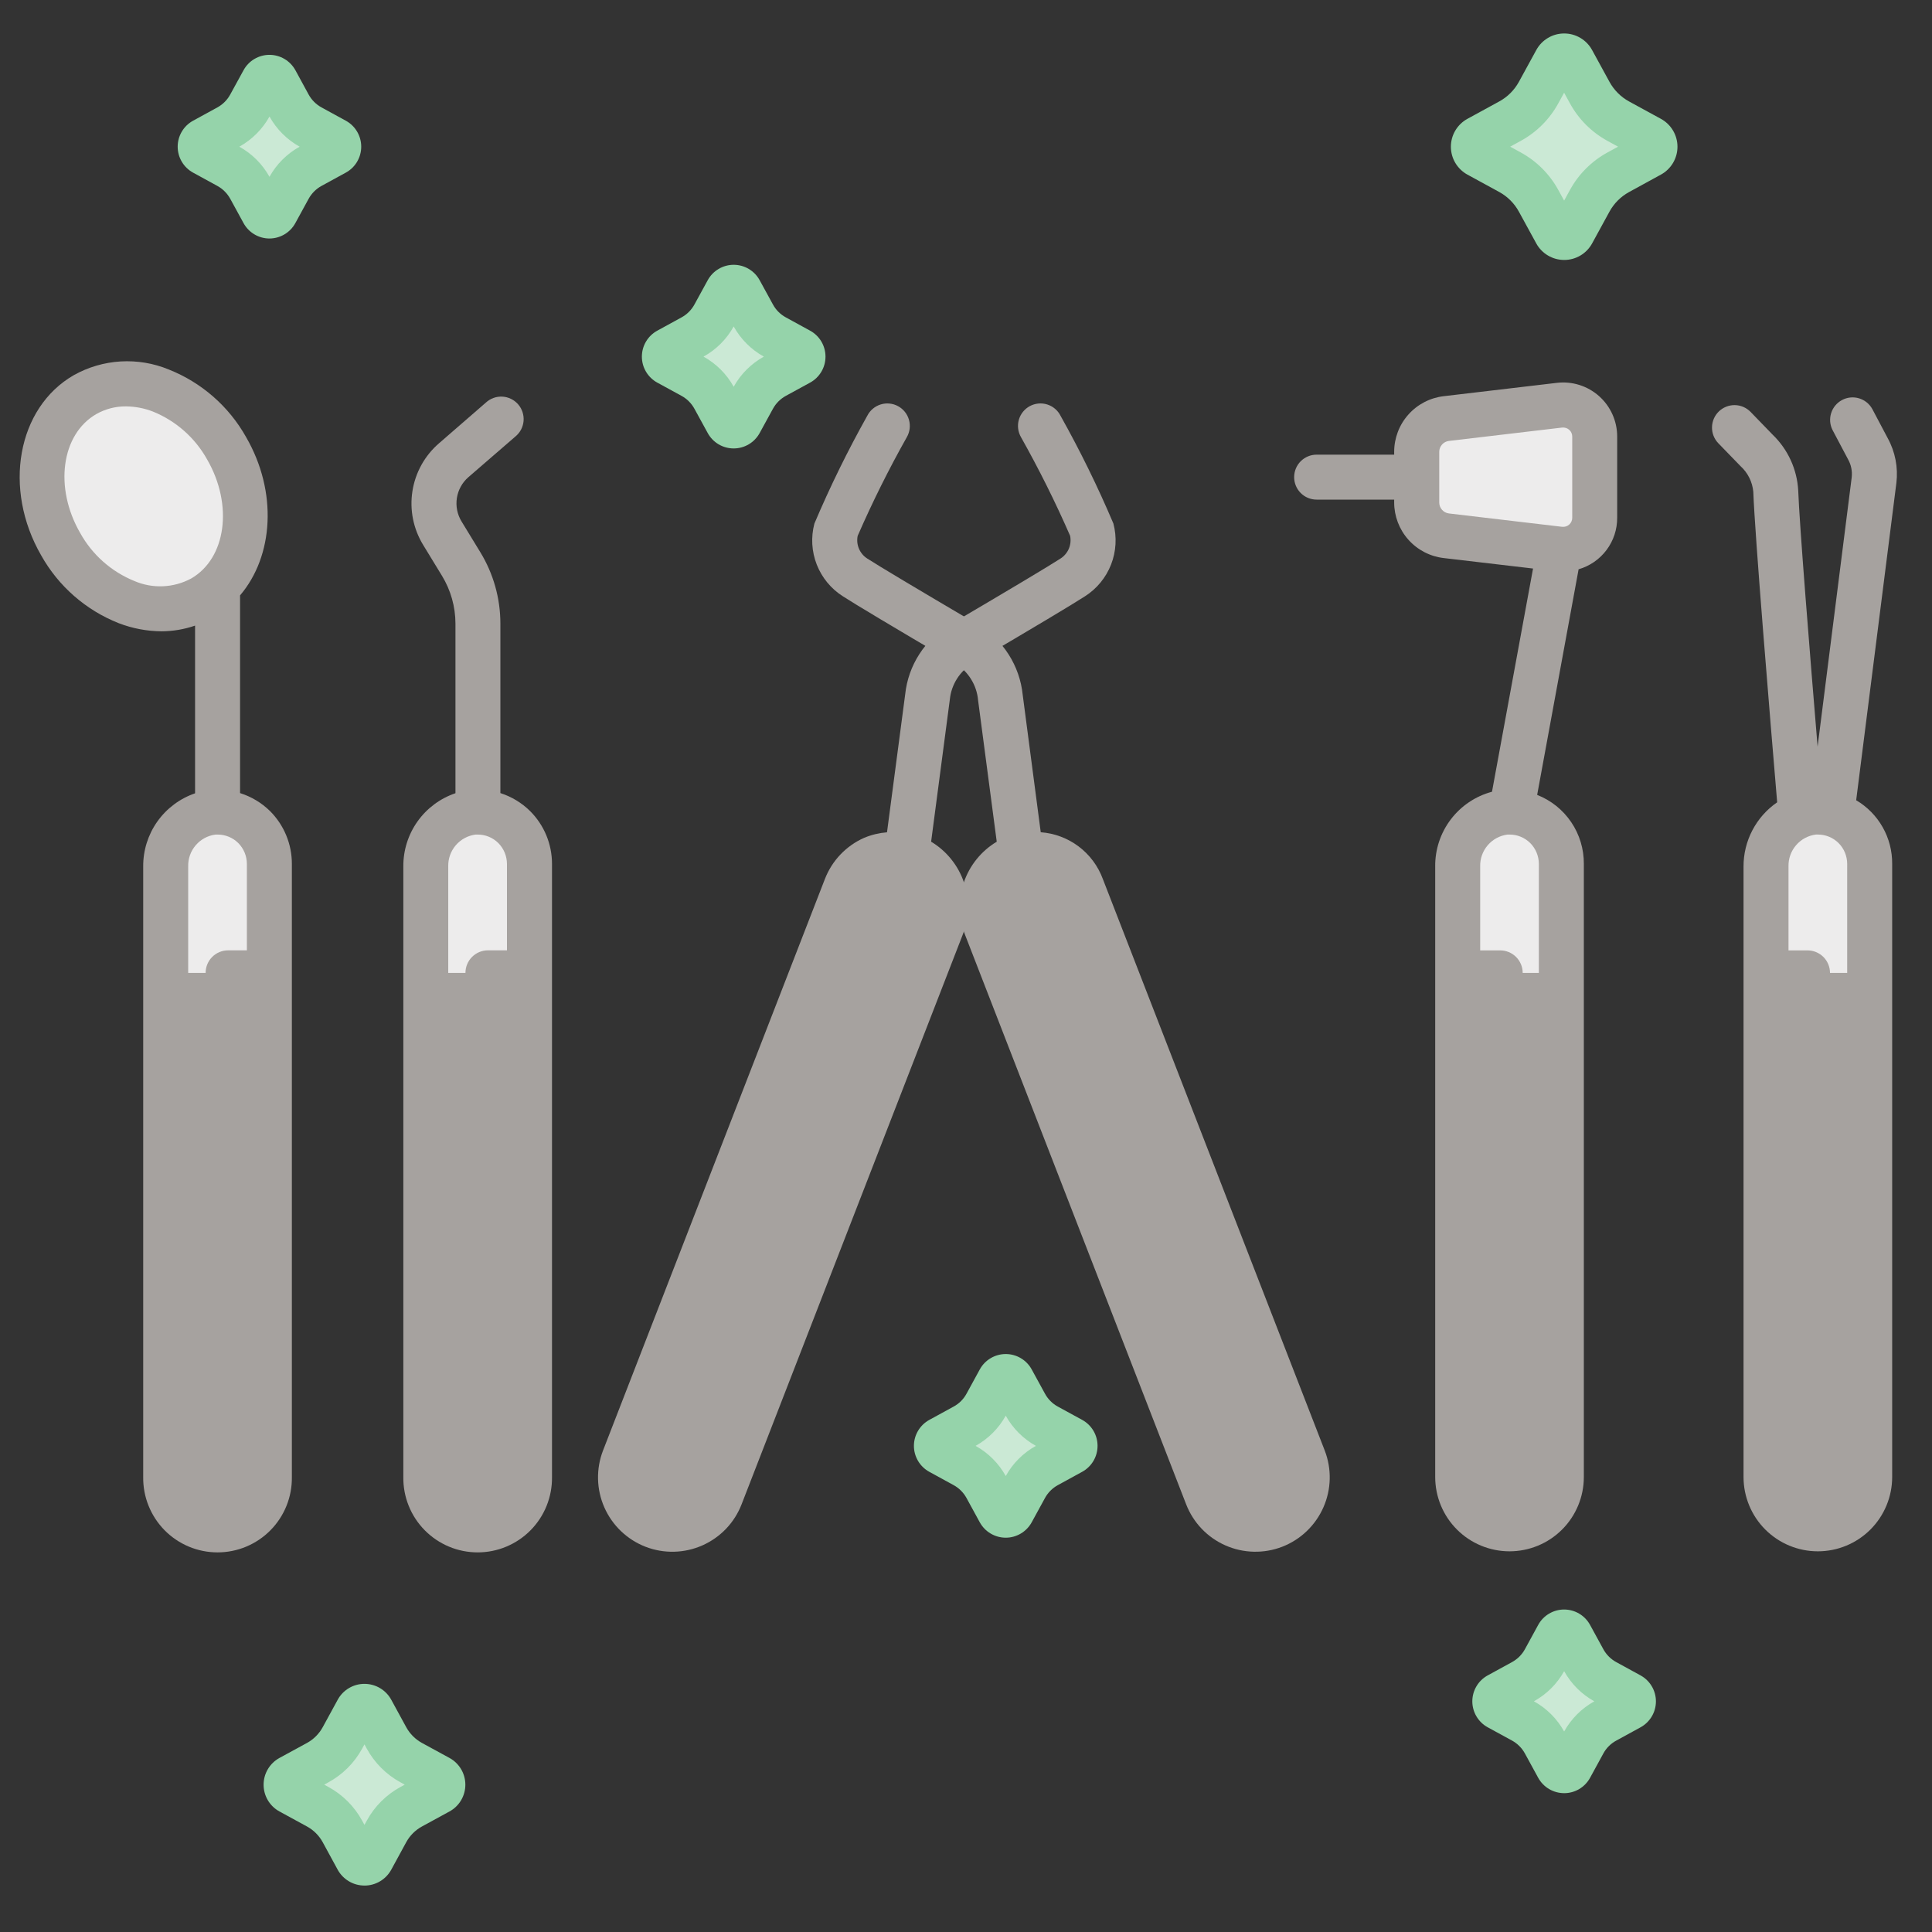 <svg xmlns="http://www.w3.org/2000/svg" width="98" height="98" viewBox="0 0 98 98" fill="none"><rect x="0" y="0" width="98" height="98" fill="#333333" stroke="none"/><g clip-path="url(#clip0)"><path d="M10.266 30.332C12.591 28.99 13.142 25.593 11.498 22.745C9.853 19.896 6.635 18.676 4.311 20.018C1.986 21.36 1.435 24.757 3.079 27.605C4.723 30.453 7.941 31.674 10.266 30.332Z" fill="#EDECEC"></path><path d="M73.362 27.174L79.104 27.851C79.328 27.878 79.556 27.857 79.772 27.789C79.987 27.722 80.186 27.609 80.355 27.459C80.524 27.309 80.659 27.125 80.752 26.918C80.844 26.712 80.892 26.488 80.891 26.262V22.142C80.892 21.916 80.844 21.692 80.752 21.486C80.659 21.28 80.524 21.095 80.355 20.945C80.186 20.795 79.987 20.682 79.772 20.615C79.556 20.547 79.328 20.526 79.104 20.553L73.362 21.23C72.948 21.278 72.567 21.477 72.29 21.788C72.013 22.099 71.86 22.5 71.86 22.917V25.487C71.86 25.904 72.013 26.306 72.29 26.616C72.567 26.927 72.948 27.126 73.362 27.174Z" fill="#EDECEC"></path><path d="M11.034 77.55C10.337 77.55 9.668 77.273 9.175 76.779C8.682 76.286 8.405 75.618 8.405 74.92V43.956C8.392 43.27 8.638 42.605 9.094 42.093C9.55 41.581 10.182 41.259 10.865 41.193C11.224 41.169 11.585 41.218 11.924 41.339C12.264 41.46 12.575 41.65 12.838 41.896C13.1 42.143 13.31 42.441 13.453 42.772C13.595 43.102 13.668 43.459 13.667 43.819V74.92C13.667 75.266 13.599 75.608 13.467 75.927C13.335 76.247 13.141 76.537 12.896 76.781C12.652 77.025 12.361 77.219 12.042 77.351C11.722 77.483 11.38 77.551 11.034 77.55Z" fill="#A6A29F"></path><path d="M13.665 43.818V49.349H8.404V43.818C8.404 43.12 8.681 42.451 9.175 41.958C9.668 41.465 10.337 41.188 11.034 41.188C11.38 41.188 11.722 41.256 12.041 41.388C12.36 41.52 12.65 41.714 12.894 41.958C13.139 42.202 13.332 42.492 13.465 42.811C13.597 43.13 13.665 43.472 13.665 43.818Z" fill="#EDECEC"></path><path d="M24.227 77.55C23.881 77.55 23.539 77.482 23.22 77.35C22.901 77.218 22.611 77.024 22.367 76.78C22.123 76.535 21.929 76.246 21.797 75.927C21.665 75.607 21.597 75.265 21.597 74.92V43.956C21.584 43.271 21.83 42.606 22.285 42.095C22.74 41.583 23.372 41.262 24.053 41.195C24.413 41.17 24.773 41.22 25.112 41.341C25.452 41.462 25.762 41.652 26.025 41.898C26.288 42.145 26.498 42.443 26.64 42.773C26.783 43.104 26.857 43.461 26.856 43.821V74.92C26.856 75.618 26.579 76.286 26.086 76.779C25.593 77.273 24.924 77.55 24.227 77.55Z" fill="#A6A29F"></path><path d="M26.857 43.817V49.349H21.596V43.817C21.596 43.471 21.664 43.129 21.796 42.809C21.928 42.49 22.122 42.2 22.366 41.955C22.61 41.711 22.901 41.517 23.22 41.384C23.539 41.252 23.881 41.184 24.227 41.184C24.573 41.184 24.915 41.252 25.234 41.385C25.554 41.517 25.844 41.711 26.088 41.956C26.332 42.2 26.526 42.49 26.658 42.81C26.79 43.129 26.858 43.471 26.857 43.817Z" fill="#EDECEC"></path><path d="M76.57 77.55C76.225 77.55 75.883 77.482 75.564 77.35C75.245 77.218 74.955 77.024 74.71 76.78C74.466 76.535 74.273 76.246 74.141 75.927C74.008 75.607 73.941 75.265 73.941 74.92V43.956C73.928 43.271 74.173 42.606 74.628 42.095C75.084 41.583 75.715 41.262 76.397 41.195C76.756 41.17 77.117 41.22 77.456 41.341C77.795 41.462 78.106 41.652 78.369 41.898C78.632 42.145 78.841 42.443 78.984 42.773C79.127 43.104 79.2 43.461 79.199 43.821V74.92C79.199 75.618 78.922 76.286 78.429 76.779C77.936 77.273 77.267 77.55 76.57 77.55Z" fill="#A6A29F"></path><path d="M79.201 43.817V49.349H73.94V43.817C73.94 43.12 74.217 42.451 74.71 41.957C75.204 41.464 75.873 41.187 76.57 41.187C77.267 41.187 77.936 41.464 78.43 41.957C78.923 42.451 79.2 43.12 79.2 43.817H79.201Z" fill="#EDECEC"></path><path d="M92.208 77.55C91.511 77.55 90.842 77.273 90.349 76.779C89.856 76.286 89.579 75.618 89.579 74.92V43.956C89.566 43.271 89.812 42.606 90.267 42.094C90.722 41.583 91.354 41.261 92.035 41.195C92.395 41.17 92.756 41.22 93.095 41.341C93.434 41.462 93.745 41.652 94.008 41.898C94.271 42.145 94.48 42.443 94.623 42.773C94.766 43.104 94.839 43.461 94.838 43.821V74.92C94.838 75.618 94.561 76.287 94.068 76.78C93.575 77.273 92.906 77.55 92.208 77.55Z" fill="#A6A29F"></path><path d="M94.84 43.818V49.35H89.579V43.818C89.579 43.12 89.856 42.452 90.349 41.958C90.842 41.465 91.511 41.188 92.209 41.188C92.554 41.188 92.896 41.256 93.216 41.388C93.535 41.52 93.825 41.714 94.069 41.958C94.313 42.202 94.507 42.492 94.639 42.811C94.772 43.13 94.84 43.472 94.84 43.818Z" fill="#EDECEC"></path><path d="M36.901 14.76L36.226 15.993C35.971 16.46 35.586 16.845 35.119 17.1L33.886 17.774C33.83 17.805 33.782 17.851 33.749 17.906C33.716 17.962 33.699 18.025 33.699 18.09C33.699 18.154 33.716 18.218 33.749 18.273C33.782 18.328 33.83 18.374 33.886 18.405L35.119 19.08C35.587 19.335 35.971 19.72 36.226 20.187L36.901 21.42C36.932 21.477 36.977 21.524 37.033 21.557C37.089 21.59 37.152 21.607 37.217 21.607C37.281 21.607 37.344 21.59 37.4 21.557C37.456 21.524 37.501 21.477 37.532 21.42L38.206 20.187C38.462 19.72 38.846 19.335 39.313 19.08L40.546 18.405C40.603 18.374 40.65 18.328 40.683 18.273C40.716 18.218 40.733 18.154 40.733 18.09C40.733 18.025 40.716 17.962 40.683 17.906C40.65 17.851 40.603 17.805 40.546 17.774L39.313 17.1C38.846 16.844 38.462 16.46 38.206 15.993L37.532 14.76C37.501 14.703 37.456 14.656 37.4 14.623C37.344 14.59 37.281 14.573 37.217 14.573C37.152 14.573 37.089 14.59 37.033 14.623C36.977 14.656 36.932 14.703 36.901 14.76Z" fill="#CBE9D5"></path><path d="M18.13 86.759L17.369 88.153C17.081 88.682 16.646 89.117 16.117 89.406L14.723 90.167C14.659 90.202 14.605 90.253 14.568 90.316C14.531 90.379 14.511 90.451 14.511 90.524C14.511 90.597 14.531 90.668 14.568 90.731C14.605 90.794 14.659 90.846 14.723 90.881L16.117 91.641C16.646 91.93 17.081 92.365 17.369 92.894L18.13 94.288C18.165 94.352 18.217 94.406 18.279 94.443C18.342 94.48 18.414 94.5 18.487 94.5C18.56 94.5 18.632 94.48 18.695 94.443C18.758 94.406 18.809 94.352 18.844 94.288L19.605 92.894C19.894 92.365 20.329 91.93 20.857 91.641L22.251 90.881C22.316 90.846 22.369 90.794 22.406 90.731C22.444 90.668 22.463 90.597 22.463 90.524C22.463 90.451 22.444 90.379 22.406 90.316C22.369 90.253 22.316 90.202 22.251 90.167L20.857 89.406C20.329 89.117 19.894 88.682 19.605 88.153L18.844 86.759C18.809 86.695 18.758 86.642 18.695 86.605C18.632 86.567 18.56 86.548 18.487 86.548C18.414 86.548 18.342 86.567 18.279 86.605C18.217 86.642 18.165 86.695 18.13 86.759Z" fill="#CBE9D5"></path><path d="M50.7 70.011L50.026 71.243C49.77 71.71 49.386 72.095 48.918 72.351L47.685 73.025C47.629 73.056 47.581 73.101 47.549 73.157C47.516 73.213 47.498 73.276 47.498 73.34C47.498 73.405 47.516 73.468 47.549 73.524C47.581 73.579 47.629 73.625 47.685 73.656L48.918 74.33C49.386 74.587 49.771 74.973 50.026 75.442L50.7 76.675C50.731 76.731 50.777 76.778 50.832 76.811C50.888 76.844 50.951 76.862 51.016 76.862C51.08 76.862 51.144 76.844 51.199 76.811C51.255 76.778 51.3 76.731 51.331 76.675L52.005 75.442C52.261 74.974 52.646 74.59 53.113 74.334L54.346 73.66C54.402 73.629 54.449 73.583 54.482 73.528C54.515 73.472 54.533 73.409 54.533 73.344C54.533 73.28 54.515 73.216 54.482 73.161C54.449 73.105 54.402 73.06 54.346 73.029L53.113 72.355C52.646 72.099 52.261 71.714 52.005 71.247L51.331 70.015C51.301 69.957 51.256 69.91 51.2 69.876C51.145 69.843 51.082 69.825 51.017 69.825C50.952 69.824 50.889 69.841 50.833 69.874C50.777 69.907 50.731 69.954 50.7 70.011Z" fill="#CBE9D5"></path><path d="M79.025 82.966L78.351 84.198C78.095 84.665 77.711 85.05 77.244 85.306L76.011 85.98C75.954 86.011 75.907 86.057 75.874 86.112C75.841 86.168 75.824 86.231 75.824 86.296C75.824 86.36 75.841 86.424 75.874 86.479C75.907 86.535 75.954 86.58 76.011 86.611L77.244 87.286C77.711 87.541 78.095 87.926 78.351 88.393L79.025 89.626C79.056 89.683 79.102 89.73 79.157 89.763C79.213 89.796 79.276 89.813 79.341 89.813C79.405 89.813 79.468 89.796 79.524 89.763C79.579 89.73 79.625 89.683 79.656 89.626L80.331 88.393C80.586 87.925 80.971 87.541 81.438 87.286L82.671 86.611C82.728 86.58 82.775 86.535 82.808 86.479C82.841 86.424 82.858 86.36 82.858 86.296C82.858 86.231 82.841 86.168 82.808 86.112C82.775 86.057 82.728 86.011 82.671 85.98L81.438 85.306C80.971 85.05 80.586 84.666 80.331 84.198L79.656 82.966C79.625 82.909 79.58 82.862 79.524 82.829C79.469 82.795 79.405 82.778 79.341 82.778C79.276 82.778 79.212 82.795 79.157 82.829C79.101 82.862 79.056 82.909 79.025 82.966Z" fill="#CBE9D5"></path><path d="M13.352 4.11L12.678 5.343C12.422 5.81 12.038 6.195 11.57 6.45L10.338 7.124C10.282 7.155 10.234 7.201 10.201 7.256C10.168 7.312 10.151 7.375 10.151 7.44C10.151 7.504 10.168 7.568 10.201 7.623C10.234 7.679 10.282 7.724 10.338 7.755L11.57 8.43C12.038 8.686 12.422 9.07 12.678 9.537L13.352 10.77C13.383 10.827 13.429 10.874 13.484 10.907C13.54 10.94 13.603 10.957 13.668 10.957C13.732 10.957 13.796 10.94 13.851 10.907C13.907 10.874 13.953 10.827 13.983 10.77L14.658 9.537C14.914 9.07 15.298 8.685 15.765 8.43L16.998 7.755C17.055 7.724 17.102 7.679 17.135 7.623C17.168 7.568 17.185 7.504 17.185 7.44C17.185 7.375 17.168 7.312 17.135 7.256C17.102 7.201 17.055 7.155 16.998 7.124L15.765 6.45C15.298 6.195 14.914 5.81 14.658 5.343L13.983 4.11C13.952 4.054 13.906 4.007 13.851 3.974C13.795 3.941 13.732 3.924 13.668 3.924C13.603 3.924 13.54 3.941 13.484 3.974C13.429 4.007 13.383 4.054 13.352 4.11Z" fill="#CBE9D5"></path><path d="M78.928 3.08L78.045 4.693C77.71 5.306 77.207 5.809 76.594 6.144L74.978 7.027C74.904 7.067 74.842 7.127 74.799 7.2C74.755 7.272 74.733 7.356 74.733 7.44C74.733 7.525 74.755 7.608 74.799 7.68C74.842 7.753 74.904 7.813 74.978 7.853L76.592 8.736C77.204 9.071 77.707 9.574 78.042 10.186L78.925 11.801C78.966 11.875 79.026 11.937 79.099 11.98C79.171 12.023 79.254 12.045 79.339 12.045C79.423 12.045 79.506 12.023 79.579 11.98C79.652 11.937 79.711 11.875 79.752 11.801L80.635 10.186C80.97 9.574 81.473 9.071 82.085 8.736L83.699 7.853C83.773 7.813 83.835 7.753 83.879 7.68C83.922 7.608 83.945 7.525 83.945 7.44C83.945 7.356 83.922 7.272 83.879 7.2C83.835 7.127 83.773 7.067 83.699 7.027L82.085 6.144C81.473 5.809 80.97 5.306 80.635 4.693L79.754 3.08C79.714 3.005 79.654 2.943 79.581 2.9C79.509 2.857 79.426 2.834 79.341 2.834C79.256 2.834 79.173 2.857 79.101 2.9C79.028 2.943 78.968 3.005 78.928 3.08Z" fill="#CBE9D5"></path><path d="M33.148 77.393C33.47 77.518 33.814 77.578 34.159 77.57C34.504 77.562 34.844 77.487 35.16 77.348C35.476 77.208 35.762 77.008 36 76.758C36.239 76.509 36.426 76.215 36.551 75.893L47.76 47.026C48.02 46.392 48.031 45.683 47.791 45.041C47.551 44.4 47.079 43.872 46.467 43.563C46.141 43.41 45.786 43.326 45.426 43.316C45.066 43.306 44.708 43.37 44.373 43.505C44.039 43.639 43.736 43.841 43.483 44.098C43.231 44.355 43.033 44.66 42.904 44.997L31.65 73.99C31.398 74.64 31.414 75.363 31.695 76.001C31.976 76.639 32.499 77.14 33.148 77.393Z" fill="#A6A29F"></path><path d="M64.635 77.393C64.313 77.518 63.969 77.578 63.624 77.57C63.279 77.562 62.939 77.487 62.623 77.348C62.307 77.208 62.021 77.008 61.783 76.758C61.544 76.509 61.357 76.215 61.232 75.893L50.023 47.026C49.764 46.392 49.752 45.683 49.992 45.041C50.232 44.4 50.705 43.872 51.316 43.563C51.642 43.41 51.997 43.326 52.357 43.316C52.717 43.306 53.075 43.37 53.41 43.505C53.744 43.639 54.047 43.841 54.3 44.098C54.553 44.355 54.75 44.66 54.879 44.997L66.135 73.99C66.387 74.64 66.371 75.364 66.09 76.002C65.808 76.64 65.285 77.14 64.635 77.393Z" fill="#A6A29F"></path><path d="M37.216 22.747C36.947 22.747 36.683 22.675 36.451 22.538C36.22 22.401 36.029 22.204 35.9 21.968L35.225 20.735C35.074 20.458 34.847 20.231 34.571 20.08L33.339 19.407C33.103 19.278 32.906 19.087 32.769 18.856C32.631 18.624 32.559 18.36 32.559 18.09C32.559 17.821 32.631 17.557 32.769 17.325C32.906 17.093 33.103 16.903 33.339 16.774L34.572 16.099C34.848 15.948 35.075 15.721 35.225 15.445L35.9 14.212C36.029 13.976 36.219 13.779 36.451 13.642C36.683 13.504 36.947 13.432 37.216 13.432C37.485 13.432 37.75 13.504 37.981 13.642C38.213 13.779 38.403 13.976 38.532 14.212L39.208 15.446C39.358 15.722 39.585 15.949 39.861 16.099L41.094 16.774C41.33 16.903 41.527 17.094 41.664 17.325C41.801 17.557 41.873 17.821 41.873 18.09C41.873 18.36 41.801 18.624 41.664 18.855C41.527 19.087 41.33 19.277 41.094 19.407L39.859 20.081C39.584 20.233 39.358 20.459 39.207 20.735L38.532 21.968C38.402 22.204 38.212 22.401 37.98 22.538C37.749 22.675 37.485 22.747 37.216 22.747ZM35.686 18.09C36.33 18.445 36.86 18.975 37.216 19.618C37.572 18.975 38.103 18.446 38.746 18.09C38.102 17.733 37.572 17.203 37.216 16.56C36.86 17.204 36.33 17.734 35.686 18.09Z" fill="#95D3AA"></path><path d="M18.487 95.644C18.209 95.644 17.936 95.57 17.698 95.428C17.459 95.286 17.262 95.083 17.129 94.84L16.369 93.445C16.185 93.108 15.908 92.831 15.571 92.647L14.176 91.886C13.932 91.753 13.729 91.557 13.587 91.318C13.445 91.079 13.371 90.806 13.371 90.529C13.371 90.251 13.445 89.978 13.587 89.74C13.729 89.501 13.932 89.304 14.176 89.171L15.571 88.411C15.908 88.226 16.186 87.948 16.37 87.611L17.131 86.217C17.264 85.974 17.46 85.77 17.699 85.629C17.938 85.487 18.211 85.412 18.488 85.413C18.766 85.413 19.039 85.488 19.278 85.63C19.517 85.772 19.713 85.975 19.846 86.219L20.606 87.612C20.791 87.949 21.068 88.226 21.405 88.411L22.8 89.171C23.044 89.304 23.247 89.501 23.389 89.74C23.53 89.978 23.605 90.251 23.605 90.529C23.605 90.806 23.53 91.079 23.389 91.318C23.247 91.557 23.044 91.753 22.8 91.886L21.405 92.647C21.068 92.831 20.79 93.108 20.606 93.445L19.846 94.84C19.713 95.083 19.517 95.287 19.278 95.428C19.04 95.57 18.767 95.645 18.49 95.645L18.487 95.644ZM16.445 90.525L16.662 90.644C17.382 91.037 17.974 91.629 18.368 92.349L18.487 92.566L18.606 92.35C18.999 91.629 19.592 91.037 20.313 90.644L20.529 90.526L20.312 90.406C19.591 90.013 18.999 89.42 18.605 88.7L18.487 88.484L18.369 88.7C17.975 89.421 17.382 90.013 16.662 90.406L16.445 90.525Z" fill="#95D3AA"></path><path d="M51.016 77.999C50.747 77.999 50.483 77.926 50.251 77.789C50.019 77.652 49.829 77.455 49.699 77.219L49.025 75.985C48.874 75.709 48.647 75.482 48.371 75.332L47.138 74.657C46.902 74.528 46.705 74.337 46.568 74.106C46.431 73.874 46.358 73.61 46.358 73.341C46.358 73.071 46.431 72.807 46.568 72.576C46.705 72.344 46.902 72.153 47.138 72.024L48.371 71.349C48.648 71.2 48.875 70.973 49.026 70.696L49.7 69.463C49.829 69.227 50.02 69.03 50.251 68.893C50.483 68.756 50.747 68.683 51.016 68.683C51.285 68.683 51.55 68.756 51.781 68.893C52.013 69.03 52.203 69.227 52.332 69.463L53.007 70.696C53.157 70.973 53.384 71.2 53.661 71.35L54.895 72.024C55.13 72.153 55.327 72.344 55.464 72.575C55.601 72.807 55.673 73.071 55.673 73.34C55.673 73.609 55.601 73.873 55.464 74.105C55.327 74.336 55.13 74.527 54.895 74.656L53.66 75.332C53.384 75.483 53.157 75.71 53.006 75.986L52.332 77.219C52.202 77.455 52.012 77.652 51.78 77.789C51.549 77.926 51.285 77.999 51.016 77.999ZM49.486 73.341C50.129 73.697 50.66 74.227 51.016 74.871C51.372 74.227 51.902 73.697 52.546 73.341C51.902 72.984 51.372 72.454 51.016 71.81C50.66 72.454 50.129 72.984 49.486 73.341Z" fill="#95D3AA"></path><path d="M79.341 90.957C79.072 90.957 78.808 90.885 78.576 90.748C78.345 90.611 78.155 90.415 78.025 90.179L77.35 88.944C77.199 88.668 76.973 88.441 76.697 88.29L75.463 87.616C75.227 87.487 75.03 87.296 74.893 87.064C74.756 86.833 74.683 86.569 74.683 86.3C74.683 86.031 74.756 85.766 74.893 85.535C75.03 85.303 75.227 85.113 75.463 84.984L76.697 84.309C76.973 84.158 77.201 83.931 77.352 83.654L78.025 82.422C78.154 82.186 78.344 81.989 78.576 81.852C78.807 81.715 79.071 81.642 79.341 81.642C79.61 81.643 79.874 81.715 80.106 81.853C80.337 81.99 80.527 82.188 80.656 82.424L81.329 83.656C81.48 83.932 81.707 84.159 81.983 84.31L83.216 84.984C83.452 85.114 83.649 85.304 83.786 85.536C83.924 85.767 83.996 86.032 83.996 86.301C83.996 86.57 83.924 86.834 83.786 87.066C83.649 87.297 83.452 87.488 83.216 87.617L81.983 88.292C81.706 88.442 81.479 88.669 81.329 88.945L80.655 90.179C80.526 90.415 80.335 90.612 80.104 90.749C79.873 90.886 79.609 90.958 79.34 90.958L79.341 90.957ZM77.81 86.299C78.454 86.656 78.984 87.186 79.341 87.829C79.697 87.186 80.227 86.656 80.871 86.299C80.227 85.943 79.697 85.413 79.341 84.769C78.984 85.411 78.454 85.94 77.81 86.295V86.299Z" fill="#95D3AA"></path><path d="M13.669 12.098C13.399 12.098 13.135 12.025 12.903 11.887C12.672 11.75 12.482 11.552 12.353 11.316L11.68 10.085C11.528 9.809 11.301 9.581 11.024 9.43L9.794 8.757C9.557 8.628 9.36 8.437 9.223 8.205C9.085 7.974 9.013 7.709 9.013 7.44C9.013 7.17 9.085 6.906 9.223 6.674C9.36 6.442 9.557 6.252 9.794 6.123L11.025 5.449C11.301 5.298 11.528 5.071 11.678 4.795L12.353 3.563C12.482 3.326 12.672 3.129 12.903 2.992C13.135 2.855 13.399 2.782 13.668 2.782C13.937 2.782 14.201 2.855 14.433 2.992C14.664 3.129 14.854 3.326 14.984 3.562L15.656 4.796C15.807 5.072 16.034 5.298 16.309 5.449L17.542 6.123C17.778 6.252 17.976 6.443 18.113 6.675C18.25 6.906 18.323 7.17 18.323 7.44C18.323 7.709 18.25 7.973 18.113 8.205C17.976 8.437 17.778 8.627 17.542 8.756L16.308 9.431C16.032 9.582 15.806 9.809 15.655 10.084L14.981 11.317C14.852 11.553 14.663 11.749 14.432 11.887C14.201 12.024 13.937 12.097 13.669 12.098ZM12.14 7.441C12.783 7.797 13.313 8.326 13.669 8.969C14.026 8.326 14.556 7.796 15.2 7.441C14.556 7.084 14.026 6.554 13.67 5.91C13.313 6.554 12.783 7.084 12.139 7.441H12.14Z" fill="#95D3AA"></path><path d="M79.341 13.186C79.052 13.186 78.768 13.108 78.52 12.961C78.271 12.814 78.067 12.603 77.928 12.35L77.045 10.736C76.815 10.315 76.469 9.969 76.049 9.739L74.434 8.857C74.18 8.718 73.969 8.513 73.821 8.264C73.673 8.016 73.596 7.732 73.596 7.442C73.596 7.153 73.673 6.869 73.821 6.62C73.969 6.371 74.18 6.167 74.434 6.028L76.05 5.145C76.471 4.915 76.817 4.569 77.047 4.148L77.93 2.534C78.068 2.281 78.273 2.07 78.521 1.923C78.769 1.775 79.053 1.698 79.341 1.698C79.63 1.697 79.914 1.775 80.163 1.922C80.412 2.069 80.617 2.281 80.756 2.534L81.639 4.149C81.869 4.57 82.214 4.916 82.635 5.147L84.249 6.028C84.503 6.167 84.715 6.371 84.863 6.62C85.011 6.869 85.089 7.153 85.089 7.443C85.089 7.732 85.011 8.016 84.863 8.265C84.715 8.514 84.503 8.719 84.249 8.857L82.636 9.74C82.215 9.97 81.869 10.316 81.639 10.737L80.757 12.351C80.617 12.605 80.412 12.816 80.163 12.963C79.914 13.11 79.63 13.187 79.341 13.186ZM76.603 7.44L77.143 7.735C77.945 8.173 78.605 8.833 79.044 9.636L79.34 10.176L79.635 9.636C80.074 8.834 80.734 8.174 81.536 7.735L82.076 7.44L81.536 7.145C80.734 6.705 80.074 6.046 79.635 5.243L79.339 4.703L79.043 5.243C78.605 6.046 77.945 6.706 77.142 7.145L76.603 7.44Z" fill="#95D3AA"></path><path d="M13.698 41.142C13.27 40.722 12.748 40.409 12.177 40.229V30.2C13.879 28.204 14.088 24.952 12.485 22.175C11.611 20.615 10.226 19.404 8.564 18.744C7.79 18.424 6.955 18.285 6.119 18.334C5.284 18.384 4.471 18.622 3.741 19.031C0.875 20.683 0.135 24.79 2.091 28.176C2.966 29.736 4.35 30.947 6.012 31.607C6.709 31.877 7.448 32.017 8.194 32.023C8.773 32.02 9.348 31.923 9.895 31.734V40.24C9.122 40.505 8.452 41.007 7.98 41.673C7.508 42.34 7.257 43.139 7.264 43.956V74.92C7.257 75.42 7.349 75.916 7.536 76.379C7.722 76.843 7.999 77.265 8.349 77.621C8.7 77.977 9.118 78.259 9.579 78.452C10.04 78.645 10.535 78.744 11.035 78.744C11.534 78.744 12.029 78.645 12.49 78.452C12.951 78.259 13.369 77.977 13.72 77.621C14.071 77.265 14.347 76.843 14.534 76.379C14.72 75.916 14.812 75.42 14.805 74.92V43.819C14.806 43.322 14.708 42.83 14.518 42.37C14.328 41.911 14.049 41.493 13.698 41.142ZM9.696 29.345C9.257 29.581 8.771 29.715 8.274 29.738C7.776 29.76 7.28 29.67 6.822 29.474C5.652 29.001 4.679 28.14 4.067 27.035C2.739 24.737 3.107 22.032 4.881 21.006C5.34 20.745 5.86 20.609 6.388 20.614C6.856 20.618 7.32 20.707 7.757 20.876C8.927 21.35 9.9 22.211 10.512 23.316C11.837 25.615 11.473 28.32 9.696 29.345ZM12.523 48.206H11.57C11.268 48.206 10.978 48.326 10.764 48.54C10.55 48.754 10.43 49.044 10.43 49.347C10.43 49.65 10.55 49.94 10.764 50.154C10.978 50.368 11.268 50.488 11.57 50.488H12.523V74.92C12.528 75.118 12.493 75.316 12.42 75.5C12.347 75.685 12.238 75.853 12.099 75.995C11.961 76.137 11.795 76.249 11.612 76.326C11.429 76.403 11.233 76.443 11.035 76.443C10.836 76.443 10.64 76.403 10.457 76.326C10.274 76.249 10.108 76.137 9.97 75.995C9.831 75.853 9.722 75.685 9.649 75.5C9.577 75.316 9.541 75.118 9.546 74.92V43.956C9.534 43.561 9.67 43.176 9.927 42.876C10.184 42.575 10.543 42.382 10.935 42.333H11.037C11.429 42.331 11.805 42.486 12.084 42.761C12.366 43.044 12.524 43.427 12.523 43.826V48.206Z" fill="#A6A29F"></path><path d="M26.889 41.141C26.465 40.723 25.949 40.41 25.382 40.229V31.628C25.381 30.352 25.029 29.1 24.364 28.011L23.413 26.452C23.195 26.096 23.111 25.674 23.175 25.262C23.239 24.849 23.448 24.473 23.764 24.2L26.143 22.142C26.261 22.045 26.359 21.926 26.43 21.791C26.501 21.656 26.545 21.508 26.558 21.356C26.571 21.204 26.553 21.051 26.506 20.906C26.459 20.761 26.384 20.627 26.284 20.512C26.184 20.396 26.062 20.302 25.925 20.235C25.788 20.167 25.639 20.128 25.487 20.119C25.334 20.111 25.182 20.132 25.038 20.184C24.895 20.235 24.762 20.314 24.65 20.418L22.273 22.482C21.547 23.107 21.067 23.97 20.92 24.916C20.772 25.862 20.966 26.83 21.467 27.646L22.419 29.206C22.865 29.937 23.102 30.778 23.103 31.635V40.235C22.327 40.498 21.654 40.999 21.179 41.666C20.704 42.334 20.452 43.135 20.459 43.954V74.92C20.452 75.42 20.544 75.916 20.73 76.379C20.916 76.843 21.193 77.265 21.544 77.621C21.895 77.977 22.313 78.259 22.774 78.452C23.235 78.645 23.729 78.744 24.229 78.744C24.729 78.744 25.224 78.645 25.684 78.452C26.145 78.259 26.564 77.977 26.914 77.621C27.265 77.265 27.542 76.843 27.728 76.379C27.914 75.916 28.007 75.42 28 74.92V43.819C28 43.322 27.902 42.829 27.712 42.37C27.521 41.91 27.241 41.493 26.889 41.141ZM25.715 48.205H24.751C24.449 48.205 24.159 48.325 23.945 48.539C23.731 48.753 23.61 49.044 23.61 49.346C23.61 49.649 23.731 49.939 23.945 50.153C24.159 50.367 24.449 50.487 24.751 50.487H25.715V74.92C25.719 75.118 25.684 75.316 25.611 75.5C25.538 75.685 25.43 75.853 25.291 75.995C25.152 76.137 24.987 76.249 24.804 76.326C24.621 76.403 24.424 76.443 24.226 76.443C24.028 76.443 23.831 76.403 23.648 76.326C23.466 76.249 23.3 76.137 23.161 75.995C23.023 75.853 22.914 75.685 22.841 75.5C22.768 75.316 22.733 75.118 22.737 74.92V43.955C22.726 43.561 22.862 43.176 23.119 42.876C23.376 42.576 23.735 42.382 24.127 42.333H24.228C24.422 42.332 24.615 42.369 24.794 42.443C24.974 42.516 25.137 42.625 25.275 42.761C25.557 43.044 25.715 43.427 25.715 43.826V48.205Z" fill="#A6A29F"></path><path d="M81.112 20.093C80.823 19.836 80.482 19.643 80.113 19.527C79.744 19.411 79.355 19.374 78.97 19.42L73.229 20.097C72.538 20.178 71.901 20.51 71.438 21.03C70.975 21.549 70.72 22.221 70.719 22.917V23.062H66.786C66.483 23.062 66.193 23.182 65.979 23.396C65.765 23.61 65.645 23.9 65.645 24.203C65.645 24.505 65.765 24.795 65.979 25.009C66.193 25.223 66.483 25.343 66.786 25.343H70.719V25.487C70.719 26.183 70.975 26.855 71.438 27.374C71.9 27.894 72.538 28.226 73.229 28.307L77.763 28.839L75.681 40.161C74.847 40.384 74.112 40.877 73.59 41.565C73.069 42.252 72.79 43.093 72.8 43.956V74.92C72.8 75.92 73.197 76.879 73.904 77.586C74.611 78.293 75.57 78.69 76.57 78.69C77.57 78.69 78.529 78.293 79.236 77.586C79.943 76.879 80.34 75.92 80.34 74.92V43.819C80.345 43.065 80.121 42.327 79.699 41.703C79.276 41.078 78.674 40.596 77.972 40.321L80.074 28.877C80.64 28.714 81.138 28.37 81.491 27.898C81.845 27.426 82.034 26.852 82.031 26.262V22.142C82.031 21.755 81.949 21.373 81.791 21.02C81.633 20.666 81.401 20.351 81.112 20.093ZM78.058 43.822V74.92C78.058 75.315 77.901 75.693 77.622 75.972C77.343 76.252 76.965 76.408 76.57 76.408C76.175 76.408 75.797 76.252 75.517 75.972C75.238 75.693 75.082 75.315 75.082 74.92V50.49H76.097C76.399 50.49 76.69 50.37 76.903 50.156C77.118 49.942 77.238 49.652 77.238 49.349C77.238 49.047 77.118 48.757 76.903 48.542C76.69 48.329 76.399 48.208 76.097 48.208H75.082V43.956C75.07 43.561 75.206 43.176 75.463 42.876C75.72 42.575 76.079 42.382 76.471 42.333H76.572C76.964 42.331 77.341 42.486 77.619 42.762C77.899 43.043 78.057 43.423 78.058 43.819V43.822ZM79.751 26.265C79.751 26.33 79.738 26.394 79.711 26.453C79.685 26.512 79.647 26.565 79.598 26.608C79.55 26.651 79.493 26.683 79.431 26.703C79.369 26.722 79.304 26.729 79.239 26.722L73.498 26.045C73.362 26.029 73.237 25.963 73.147 25.861C73.056 25.759 73.005 25.627 73.005 25.49V22.92C73.005 22.783 73.056 22.651 73.147 22.549C73.237 22.447 73.362 22.382 73.498 22.366L79.239 21.688C79.304 21.681 79.369 21.688 79.431 21.707C79.493 21.727 79.55 21.759 79.598 21.802C79.647 21.845 79.685 21.898 79.712 21.957C79.738 22.017 79.751 22.081 79.751 22.145V26.265Z" fill="#A6A29F"></path><path d="M95.755 22.228L94.974 20.752C94.831 20.489 94.589 20.293 94.302 20.206C94.015 20.119 93.705 20.149 93.44 20.289C93.175 20.429 92.975 20.668 92.885 20.954C92.794 21.24 92.82 21.55 92.957 21.817L93.738 23.293C93.897 23.572 93.963 23.895 93.927 24.214C93.727 25.811 92.814 33.01 92.197 37.873C91.811 33.229 91.271 26.541 91.214 24.873C91.153 23.804 90.692 22.797 89.921 22.053L88.794 20.89C88.583 20.675 88.296 20.553 87.995 20.549C87.694 20.546 87.403 20.662 87.187 20.871C86.971 21.081 86.846 21.367 86.841 21.668C86.835 21.969 86.948 22.26 87.156 22.478L88.284 23.641C88.658 23.98 88.891 24.447 88.936 24.95C89.008 27.049 89.791 36.495 90.146 40.697C89.618 41.06 89.186 41.547 88.889 42.115C88.592 42.683 88.438 43.314 88.44 43.955V74.92C88.44 75.92 88.837 76.879 89.544 77.586C90.251 78.293 91.21 78.69 92.21 78.69C93.21 78.69 94.168 78.293 94.876 77.586C95.582 76.879 95.98 75.92 95.98 74.92V43.819C95.985 43.169 95.82 42.528 95.499 41.961C95.179 41.395 94.715 40.922 94.154 40.592C94.713 36.185 95.956 26.395 96.193 24.499C96.288 23.715 96.135 22.921 95.755 22.228ZM93.697 74.92C93.697 75.315 93.54 75.693 93.261 75.972C92.981 76.252 92.603 76.408 92.208 76.408C91.813 76.408 91.435 76.252 91.156 75.972C90.877 75.693 90.72 75.315 90.72 74.92V50.49H91.686C91.988 50.49 92.278 50.37 92.492 50.156C92.706 49.942 92.826 49.652 92.826 49.349C92.826 49.047 92.706 48.756 92.492 48.542C92.278 48.329 91.988 48.208 91.686 48.208H90.721V43.955C90.71 43.561 90.846 43.176 91.103 42.876C91.359 42.575 91.719 42.382 92.111 42.332H92.212C92.406 42.332 92.599 42.369 92.778 42.443C92.958 42.517 93.121 42.625 93.259 42.762C93.399 42.902 93.509 43.068 93.585 43.251C93.66 43.434 93.698 43.629 93.698 43.827L93.697 74.92Z" fill="#A6A29F"></path><path d="M67.196 73.576L55.94 44.584C55.698 43.928 55.272 43.356 54.714 42.936C54.155 42.516 53.488 42.266 52.791 42.215L51.878 35.258C51.805 34.523 51.559 33.817 51.162 33.195C50.764 32.573 50.226 32.053 49.591 31.678C46.526 29.875 44.589 28.718 43.992 28.332C43.804 28.212 43.657 28.038 43.57 27.832C43.483 27.627 43.461 27.4 43.505 27.182C44.251 25.472 45.082 23.802 45.997 22.177C46.073 22.044 46.123 21.898 46.142 21.747C46.16 21.596 46.149 21.442 46.107 21.295C46.066 21.148 45.995 21.011 45.9 20.892C45.804 20.773 45.686 20.674 45.552 20.602C45.418 20.529 45.27 20.484 45.118 20.47C44.967 20.455 44.813 20.471 44.668 20.517C44.522 20.563 44.387 20.637 44.271 20.736C44.155 20.835 44.059 20.956 43.991 21.092C42.998 22.864 42.103 24.689 41.31 26.558C41.128 27.247 41.17 27.975 41.43 28.639C41.69 29.302 42.154 29.865 42.755 30.247C43.388 30.657 45.3 31.8 48.438 33.645C48.768 33.843 49.047 34.115 49.251 34.441C49.456 34.767 49.58 35.136 49.613 35.52L50.559 42.695C49.772 43.167 49.178 43.903 48.886 44.772C48.593 45.642 48.619 46.587 48.96 47.439L60.167 76.306C60.346 76.767 60.614 77.189 60.956 77.547C61.298 77.905 61.708 78.192 62.161 78.391C62.614 78.591 63.102 78.699 63.597 78.71C64.092 78.722 64.584 78.635 65.046 78.456C65.977 78.093 66.726 77.375 67.129 76.46C67.533 75.546 67.557 74.508 67.196 73.576ZM64.221 76.329C63.853 76.472 63.443 76.462 63.082 76.303C62.721 76.144 62.437 75.848 62.294 75.48L51.087 46.613C50.933 46.249 50.92 45.841 51.051 45.468C51.182 45.096 51.446 44.785 51.794 44.597C51.992 44.504 52.208 44.456 52.427 44.455C52.631 44.455 52.833 44.498 53.02 44.58C53.2 44.659 53.363 44.773 53.499 44.916C53.635 45.058 53.742 45.226 53.813 45.41L65.069 74.401C65.211 74.769 65.202 75.179 65.043 75.54C64.884 75.902 64.588 76.185 64.221 76.329Z" fill="#A6A29F"></path><path d="M56.477 26.557C55.684 24.687 54.789 22.863 53.796 21.091C53.728 20.955 53.632 20.834 53.516 20.735C53.4 20.636 53.265 20.562 53.119 20.516C52.974 20.471 52.821 20.454 52.669 20.469C52.517 20.484 52.369 20.529 52.235 20.601C52.101 20.674 51.983 20.772 51.887 20.892C51.792 21.011 51.721 21.148 51.68 21.294C51.638 21.441 51.627 21.595 51.646 21.746C51.664 21.898 51.714 22.044 51.79 22.176C52.704 23.801 53.536 25.471 54.282 27.18C54.326 27.399 54.303 27.626 54.217 27.832C54.129 28.037 53.982 28.212 53.794 28.332C53.198 28.718 51.261 29.876 48.197 31.678C47.566 32.049 47.031 32.563 46.635 33.178C46.238 33.793 45.992 34.493 45.915 35.221L44.993 42.218C44.594 42.25 44.203 42.344 43.834 42.498C42.921 42.902 42.205 43.653 41.844 44.584L30.588 73.578C30.228 74.51 30.252 75.547 30.655 76.462C31.058 77.376 31.807 78.094 32.739 78.457C33.2 78.636 33.692 78.722 34.187 78.711C34.682 78.7 35.17 78.592 35.623 78.392C36.076 78.192 36.486 77.905 36.828 77.548C37.17 77.19 37.438 76.768 37.617 76.306L48.823 47.439C49.165 46.588 49.193 45.643 48.901 44.773C48.609 43.904 48.017 43.167 47.231 42.694L48.18 35.482C48.217 35.105 48.343 34.743 48.546 34.424C48.75 34.104 49.026 33.837 49.352 33.645C52.49 31.8 54.402 30.657 55.034 30.247C55.635 29.865 56.098 29.301 56.358 28.638C56.617 27.974 56.659 27.245 56.477 26.557ZM46.696 46.613L35.489 75.48C35.346 75.848 35.063 76.144 34.702 76.303C34.341 76.462 33.931 76.472 33.563 76.329C33.195 76.186 32.899 75.902 32.74 75.541C32.58 75.18 32.571 74.77 32.714 74.402L43.97 45.41C44.043 45.219 44.155 45.045 44.298 44.9C44.441 44.754 44.613 44.64 44.803 44.563C44.992 44.487 45.195 44.451 45.4 44.457C45.604 44.462 45.805 44.51 45.989 44.597C46.337 44.785 46.602 45.096 46.732 45.468C46.863 45.841 46.85 46.249 46.696 46.613Z" fill="#A6A29F"></path></g><defs><clipPath id="clip0"><rect width="97.349" height="97.349" fill="white" transform="translate(0.217 0.072)"></rect></clipPath></defs></svg>